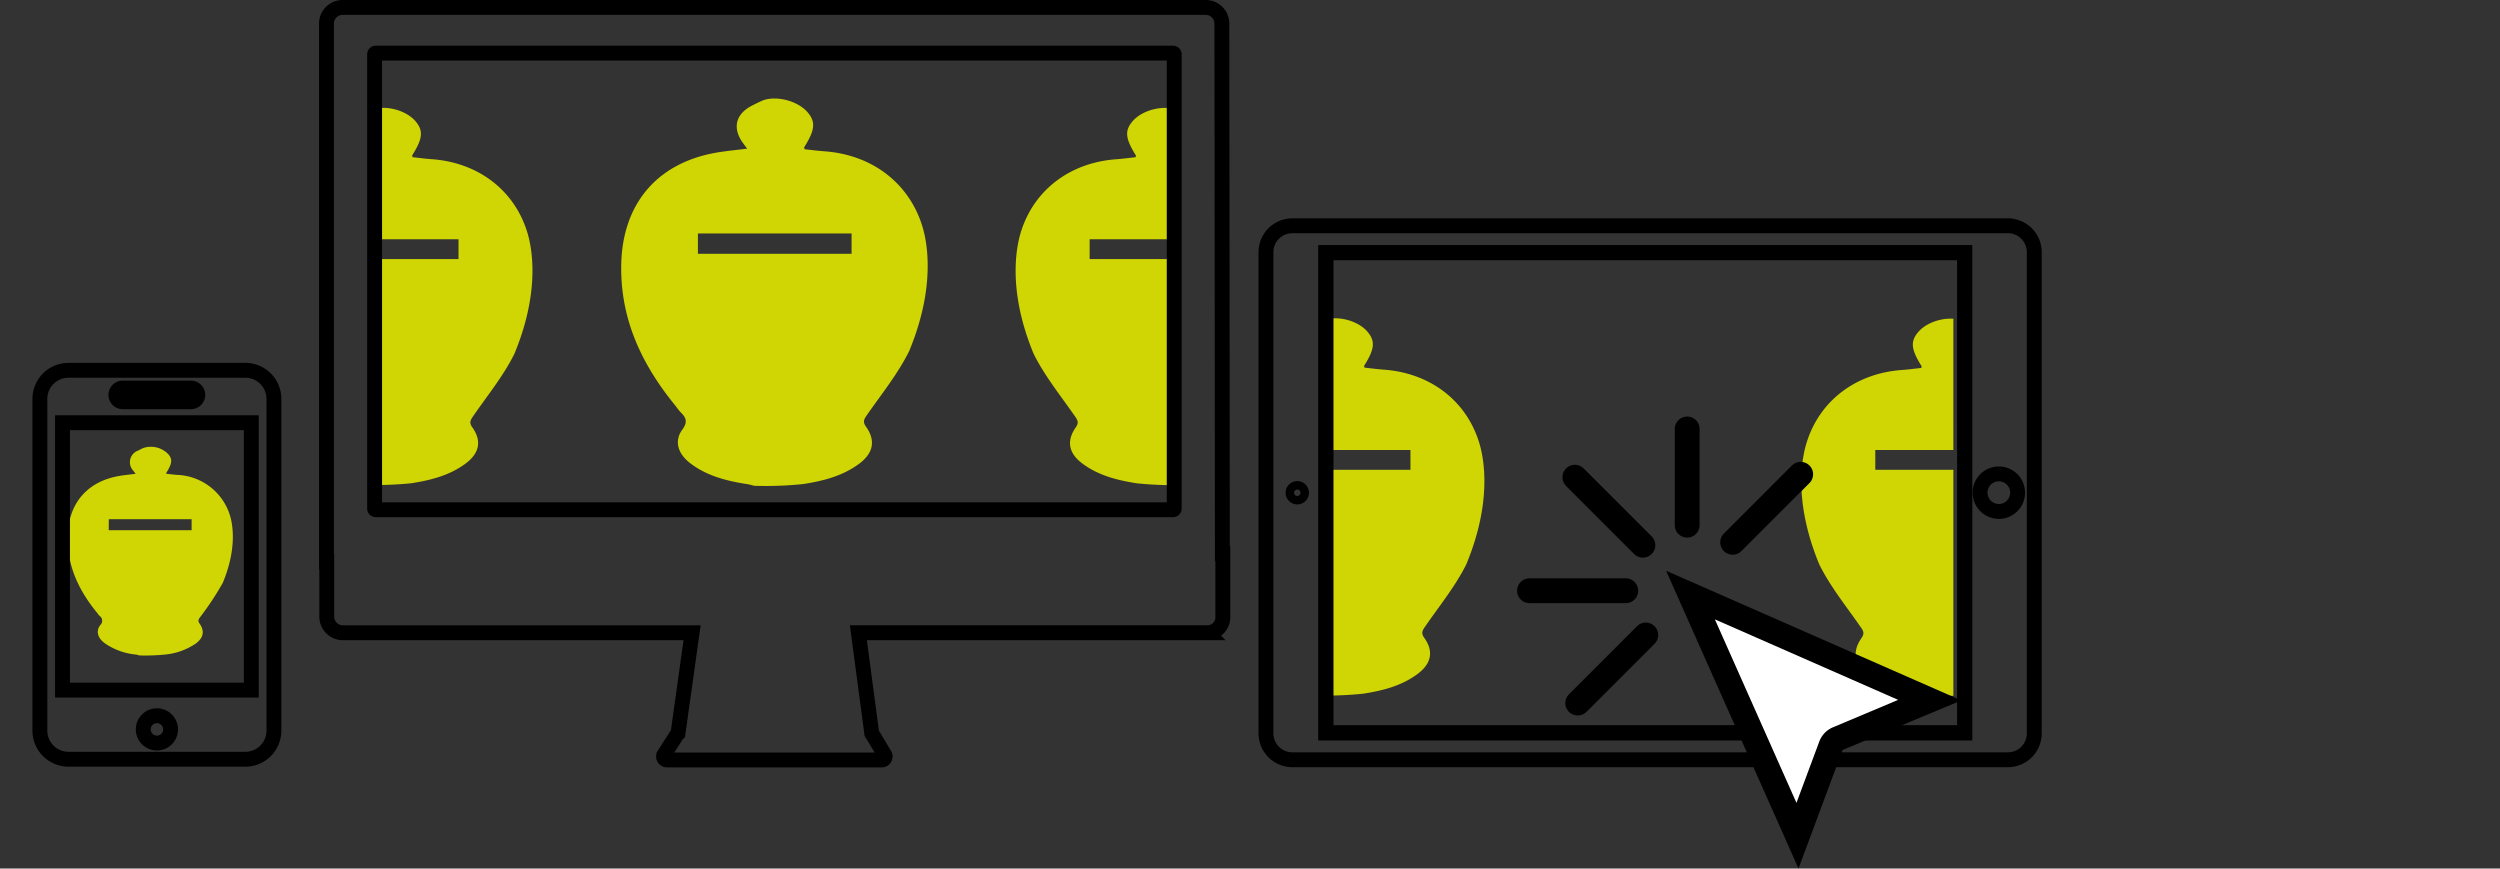 <svg xmlns="http://www.w3.org/2000/svg" xmlns:xlink="http://www.w3.org/1999/xlink" viewBox="0 0 532.81 185.1"><rect x="0" y="0" width="532.81" height="185.1" fill="#333333" stroke="none"/><defs><style>.cls-1,.cls-10,.cls-8{fill:none;}.cls-2{clip-path:url(#clip-path);}.cls-3{fill:#e97a23;}.cls-4{fill:#cfd603;}.cls-5{clip-path:url(#clip-path-2);}.cls-6{clip-path:url(#clip-path-3);}.cls-7{clip-path:url(#clip-path-4);}.cls-10,.cls-8{stroke:#000;}.cls-8{stroke-miterlimit:10;stroke-width:3.17px;}.cls-9{fill:#fff;}.cls-10{stroke-linecap:round;stroke-linejoin:round;stroke-width:5.29px;}</style><clipPath id="clip-path"><rect class="cls-1" x="81.06" y="11.25" width="43.55" height="98.06" transform="translate(205.67 120.56) rotate(-180)"/></clipPath><clipPath id="clip-path-2"><rect class="cls-1" x="205.32" y="11.25" width="43.55" height="98.06"/></clipPath><clipPath id="clip-path-3"><rect class="cls-1" x="372.76" y="56.16" width="43.55" height="98.06"/></clipPath><clipPath id="clip-path-4"><rect class="cls-1" x="283.94" y="56.16" width="43.55" height="98.06" transform="translate(611.43 210.37) rotate(-180)"/></clipPath></defs><title>pensaci-oggi-devices</title><g id="Layer_2" data-name="Layer 2"><g id="Livello_9" data-name="Livello 9"><g class="cls-2"><g id="money_bag" data-name="money bag"><path class="cls-3" d="M306.68,36.52h-4.86l2.11-7.83a1.76,1.76,0,0,0-.82-2.05.87.87,0,0,0-.3-.06,1.61,1.61,0,0,0-1.31,1.26l-2.36,8.68h-7.81L289,27.75a1.48,1.48,0,0,0-1.28-1.18,1,1,0,0,0-.33.06,1.88,1.88,0,0,0-.82,2.12l2.11,7.76h-4.86L271.94,22.08h46.58ZM260.46,71.17c.3-13.47,9-28.91,22.36-31.79h22.28C318.46,42.27,329.62,57.5,329.92,71c0,.2,0,20.28,0,20.28,0,6.94-3.64,11.64-10,11.64H270.44c-6.33,0-9.9-4.62-9.9-11.54Z"/></g><path class="cls-4" d="M62.25,88.12c1.17,1.11,1.46,2,.33,3.58-1.73,2.34-1,5,1.72,7,3.45,2.61,7.5,3.62,11.68,4.27.53.08,1,.24,1.56.36A77.35,77.35,0,0,0,87.61,103c4.16-.65,8.2-1.65,11.65-4.23,2.93-2.19,3.45-4.8,1.41-7.68-.73-1-.42-1.55.19-2.42,3-4.36,6.43-8.55,8.77-13.26,6.2-14.95,3.2-24.57,2.58-26.42-2.9-8.73-10.53-14.37-20.19-15.06-1.39-.1-2.78-.29-4.11-.43,0-.26-.09-.34-.07-.38,2.27-3.58,2.43-5.29.69-7.31-2.12-2.45-6.77-3.57-9.58-2.29-.68.31-1.34.65-2,1-3.35,1.76-4,4.64-1.82,7.71L76,33.42c-2.34.3-4.46.48-6.55.86C57.21,36.49,50.13,45,49.89,57.47c-.23,11.38,4.31,20.85,11.33,29.4A13.38,13.38,0,0,0,62.25,88.12ZM65.82,51h3v0H94.72v0h3v4.22H65.82Z"/></g><g class="cls-5"><g id="money_bag-2" data-name="money bag"><path class="cls-3" d="M11.41,22.08H58L46.16,36.5H41.3l2.11-7.76a1.88,1.88,0,0,0-.82-2.12,1,1,0,0,0-.33-.06A1.48,1.48,0,0,0,41,27.75l-2.36,8.77H30.8l-2.36-8.68a1.61,1.61,0,0,0-1.31-1.26.87.87,0,0,0-.3.06A1.76,1.76,0,0,0,26,28.69l2.11,7.83H23.25Zm58,69.26c0,6.93-3.56,11.54-9.9,11.54H10c-6.33,0-10-4.69-10-11.64,0,0,0-20.08,0-20.28.3-13.47,11.46-28.7,24.83-31.58H47.11c13.36,2.88,22.06,18.32,22.36,31.79Z"/></g><path class="cls-4" d="M268.71,86.87c7-8.55,11.55-18,11.33-29.4-.25-12.49-7.32-21-19.57-23.19-2.09-.38-4.21-.56-6.55-.86l.88-1.18c2.21-3.07,1.53-6-1.82-7.71-.66-.35-1.32-.69-2-1-2.81-1.27-7.46-.16-9.58,2.29-1.74,2-1.58,3.72.69,7.31,0,0,0,.13-.07.38-1.33.14-2.71.33-4.11.43-9.67.69-17.29,6.33-20.19,15.06-.61,1.85-3.62,11.47,2.58,26.42,2.34,4.71,5.74,8.9,8.77,13.26.61.87.92,1.39.19,2.42-2,2.88-1.53,5.48,1.41,7.68,3.45,2.58,7.49,3.58,11.65,4.23a77.35,77.35,0,0,0,10.07.36c.52-.12,1-.28,1.56-.36,4.18-.66,8.23-1.67,11.68-4.27,2.67-2,3.44-4.68,1.72-7-1.13-1.53-.83-2.47.33-3.58A13.38,13.38,0,0,0,268.71,86.87Zm-4.6-31.66H232.23V51h3v0h25.92v0h3Z"/></g><g class="cls-6"><g id="money_bag-3" data-name="money bag"><path class="cls-3" d="M178.85,67h46.58L213.6,81.41h-4.86l2.11-7.76a1.88,1.88,0,0,0-.82-2.12,1,1,0,0,0-.33-.06,1.48,1.48,0,0,0-1.28,1.18L206,81.43h-7.81l-2.36-8.68a1.61,1.61,0,0,0-1.31-1.26.87.87,0,0,0-.3.06,1.76,1.76,0,0,0-.82,2.05l2.11,7.83h-4.86Zm58,69.26c0,6.93-3.56,11.54-9.9,11.54H177.42c-6.33,0-10-4.69-10-11.64,0,0,0-20.08,0-20.28.3-13.47,11.46-28.7,24.83-31.58h22.28c13.36,2.88,22.06,18.32,22.36,31.79Z"/></g><path class="cls-4" d="M436.16,131.78c7-8.55,11.55-18,11.33-29.4-.25-12.49-7.32-21-19.57-23.19-2.09-.38-4.21-.56-6.55-.86l.88-1.18c2.21-3.07,1.53-6-1.82-7.71-.66-.35-1.32-.69-2-1-2.81-1.27-7.46-.16-9.58,2.29-1.74,2-1.58,3.72.69,7.31,0,0,0,.13-.07.38-1.33.14-2.71.33-4.11.43-9.67.69-17.29,6.33-20.19,15.06-.61,1.85-3.62,11.47,2.58,26.42,2.34,4.71,5.74,8.9,8.77,13.26.61.87.92,1.39.19,2.42-2,2.88-1.53,5.48,1.41,7.68,3.45,2.58,7.49,3.58,11.65,4.23a77.35,77.35,0,0,0,10.07.36c.52-.12,1-.28,1.56-.36,4.18-.66,8.23-1.67,11.68-4.27,2.67-2,3.44-4.68,1.72-7-1.13-1.53-.83-2.47.33-3.58A13.38,13.38,0,0,0,436.16,131.78Zm-4.6-31.66H399.67V95.9h3v0h25.92v0h3Z"/></g><g class="cls-7"><g id="money_bag-4" data-name="money bag"><path class="cls-3" d="M509.56,81.43H504.7l2.11-7.83a1.76,1.76,0,0,0-.82-2.05.87.87,0,0,0-.3-.06,1.61,1.61,0,0,0-1.31,1.26L502,81.43H494.2l-2.36-8.77a1.48,1.48,0,0,0-1.28-1.18,1,1,0,0,0-.33.06,1.88,1.88,0,0,0-.82,2.12l2.11,7.76h-4.86L474.82,67H521.4Zm-46.22,34.65c.3-13.47,9-28.91,22.36-31.79H508c13.36,2.88,24.53,18.12,24.83,31.58,0,.2,0,20.28,0,20.28,0,6.94-3.64,11.64-10,11.64H473.32c-6.33,0-9.9-4.62-9.9-11.54Z"/></g><path class="cls-4" d="M265.13,133c1.17,1.11,1.46,2,.33,3.58-1.73,2.34-1,5,1.72,7,3.45,2.61,7.5,3.62,11.68,4.27.53.08,1,.24,1.56.36a77.35,77.35,0,0,0,10.07-.36c4.16-.65,8.2-1.65,11.65-4.23,2.93-2.19,3.45-4.8,1.41-7.68-.73-1-.42-1.55.19-2.42,3-4.36,6.43-8.55,8.77-13.26,6.2-14.95,3.2-24.57,2.58-26.42-2.9-8.73-10.53-14.37-20.19-15.06-1.39-.1-2.78-.29-4.11-.43,0-.26-.09-.34-.07-.38,2.27-3.58,2.43-5.29.69-7.31-2.12-2.45-6.77-3.57-9.58-2.29-.68.31-1.34.65-2,1-3.35,1.76-4,4.64-1.82,7.71l.88,1.18c-2.34.3-4.46.48-6.55.86-12.25,2.2-19.32,10.7-19.57,23.19-.23,11.38,4.31,20.85,11.33,29.4A13.38,13.38,0,0,0,265.13,133ZM268.7,95.9h3v0H297.6v0h3v4.22H268.7Z"/></g><path class="cls-4" d="M145.08,87.89c1.2,1.14,1.5,2.1.34,3.67-1.77,2.41-1,5.14,1.76,7.22,3.54,2.68,7.71,3.72,12,4.39.54.08,1.07.24,1.6.37a79.45,79.45,0,0,0,10.35-.37c4.28-.66,8.43-1.7,12-4.35,3-2.25,3.54-4.93,1.44-7.88-.75-1.06-.43-1.59.19-2.48,3.11-4.48,6.6-8.78,9-13.62,6.37-15.35,3.28-25.23,2.65-27.13-3-9-10.81-14.76-20.74-15.47-1.43-.1-2.85-.29-4.22-.44,0-.26-.1-.35-.07-.4,2.33-3.68,2.5-5.44.71-7.5-2.18-2.52-7-3.67-9.84-2.36-.69.32-1.38.66-2.05,1-3.44,1.81-4.14,4.77-1.87,7.92l.9,1.22c-2.41.31-4.59.5-6.73.88-12.59,2.26-19.85,11-20.1,23.82-.23,11.69,4.43,21.42,11.64,30.2A13.74,13.74,0,0,0,145.08,87.89Zm3.66-38.14h3.06v0h26.63v0h3.06v4.34H148.74Z"/><path class="cls-4" d="M21.19,131.23a1.27,1.27,0,0,1,.18,2c-1,1.3-.53,2.78,1,3.89a13.94,13.94,0,0,0,6.47,2.37c.29,0,.58.13.87.2a42.87,42.87,0,0,0,5.58-.2,14,14,0,0,0,6.46-2.35c1.62-1.22,1.91-2.66.78-4.25-.4-.57-.23-.86.1-1.34a60.94,60.94,0,0,0,4.86-7.35c3.44-8.28,1.77-13.62,1.43-14.64a12.27,12.27,0,0,0-11.19-8.35c-.77-.06-1.54-.16-2.28-.24,0-.14-.05-.19,0-.21,1.26-2,1.35-2.93.38-4a5.14,5.14,0,0,0-5.31-1.27c-.37.17-.74.36-1.11.55a2.63,2.63,0,0,0-1,4.28l.49.66c-1.3.17-2.47.27-3.63.48-6.79,1.22-10.71,5.93-10.85,12.85-.13,6.31,2.39,11.56,6.28,16.3A7.41,7.41,0,0,0,21.19,131.23Zm2-20.58H40.84V113H23.17Z"/><g id="imac"><path class="cls-8" d="M260.51,118c0-14.41-.1-113-.1-113A3.43,3.43,0,0,0,257,1.59H73A3.43,3.43,0,0,0,69.58,5V119.77h.06c0,3.61,0,11.64,0,11.64a3.45,3.45,0,0,0,3.45,3.45h74.41l-3,21.42a.7.7,0,0,0-.13.12l-2.84,4.44a.74.74,0,0,0,.62,1.13h45.77a.74.74,0,0,0,.63-1.11l-2.67-4.44s-.05,0-.08-.08l-2.86-21.49h74.43a3.28,3.28,0,0,0,3.24-3.45V118Z"/><path class="cls-8" d="M250,11.32H80.09a.25.25,0,0,0-.25.25v96.82a.25.25,0,0,0,.25.25H250a.25.25,0,0,0,.25-.25V11.57A.25.25,0,0,0,250,11.32Z"/></g><path class="cls-8" d="M427.94,48.12H275.42a5.62,5.62,0,0,0-5.61,5.61V156.31a5.62,5.62,0,0,0,5.61,5.61H427.94a5.62,5.62,0,0,0,5.61-5.61V53.73A5.62,5.62,0,0,0,427.94,48.12Zm-151.46,57.8a.9.9,0,1,1,.9-.9A.9.9,0,0,1,276.48,105.92Zm142.26,50.27H282.57V53.85H418.73ZM426,109a4,4,0,1,1,4-4A4,4,0,0,1,426,109Z"/><rect class="cls-8" x="282.57" y="53.85" width="136.16" height="102.34"/><path class="cls-8" d="M52.3,78.92H14.58A6.1,6.1,0,0,0,8.5,85v70.73a6.1,6.1,0,0,0,6.08,6.08H52.3a6.1,6.1,0,0,0,6.08-6.08V85A6.1,6.1,0,0,0,52.3,78.92ZM33.44,158.36a2.91,2.91,0,1,1,2.91-2.9A2.9,2.9,0,0,1,33.44,158.36ZM40.7,85.62H26.16a1.45,1.45,0,1,1,0-2.91H40.7a1.45,1.45,0,1,1,0,2.91Z"/><rect class="cls-8" x="13.32" y="90.09" width="40.23" height="56.99"/><path class="cls-9" d="M360.29,126.83l51,22.38-19.57,8.19a2.64,2.64,0,0,0-1.46,1.52l-7.14,19.18Z"/><path d="M365.48,132l39.06,17.16L390.66,155a5.29,5.29,0,0,0-2.91,3l-4.88,13.11L365.48,132m-10.38-10.33L383.3,185.1l9.4-25.26L418,149.28l-62.85-27.61Z"/><line class="cls-10" x1="336.25" y1="149.84" x2="350.76" y2="135.33"/><line class="cls-10" x1="325.97" y1="125.9" x2="346.49" y2="125.9"/><line class="cls-10" x1="335.64" y1="101.7" x2="350.14" y2="116.2"/><line class="cls-10" x1="359.58" y1="91.42" x2="359.58" y2="111.93"/><line class="cls-10" x1="383.77" y1="101.08" x2="369.27" y2="115.58"/></g></g></svg>